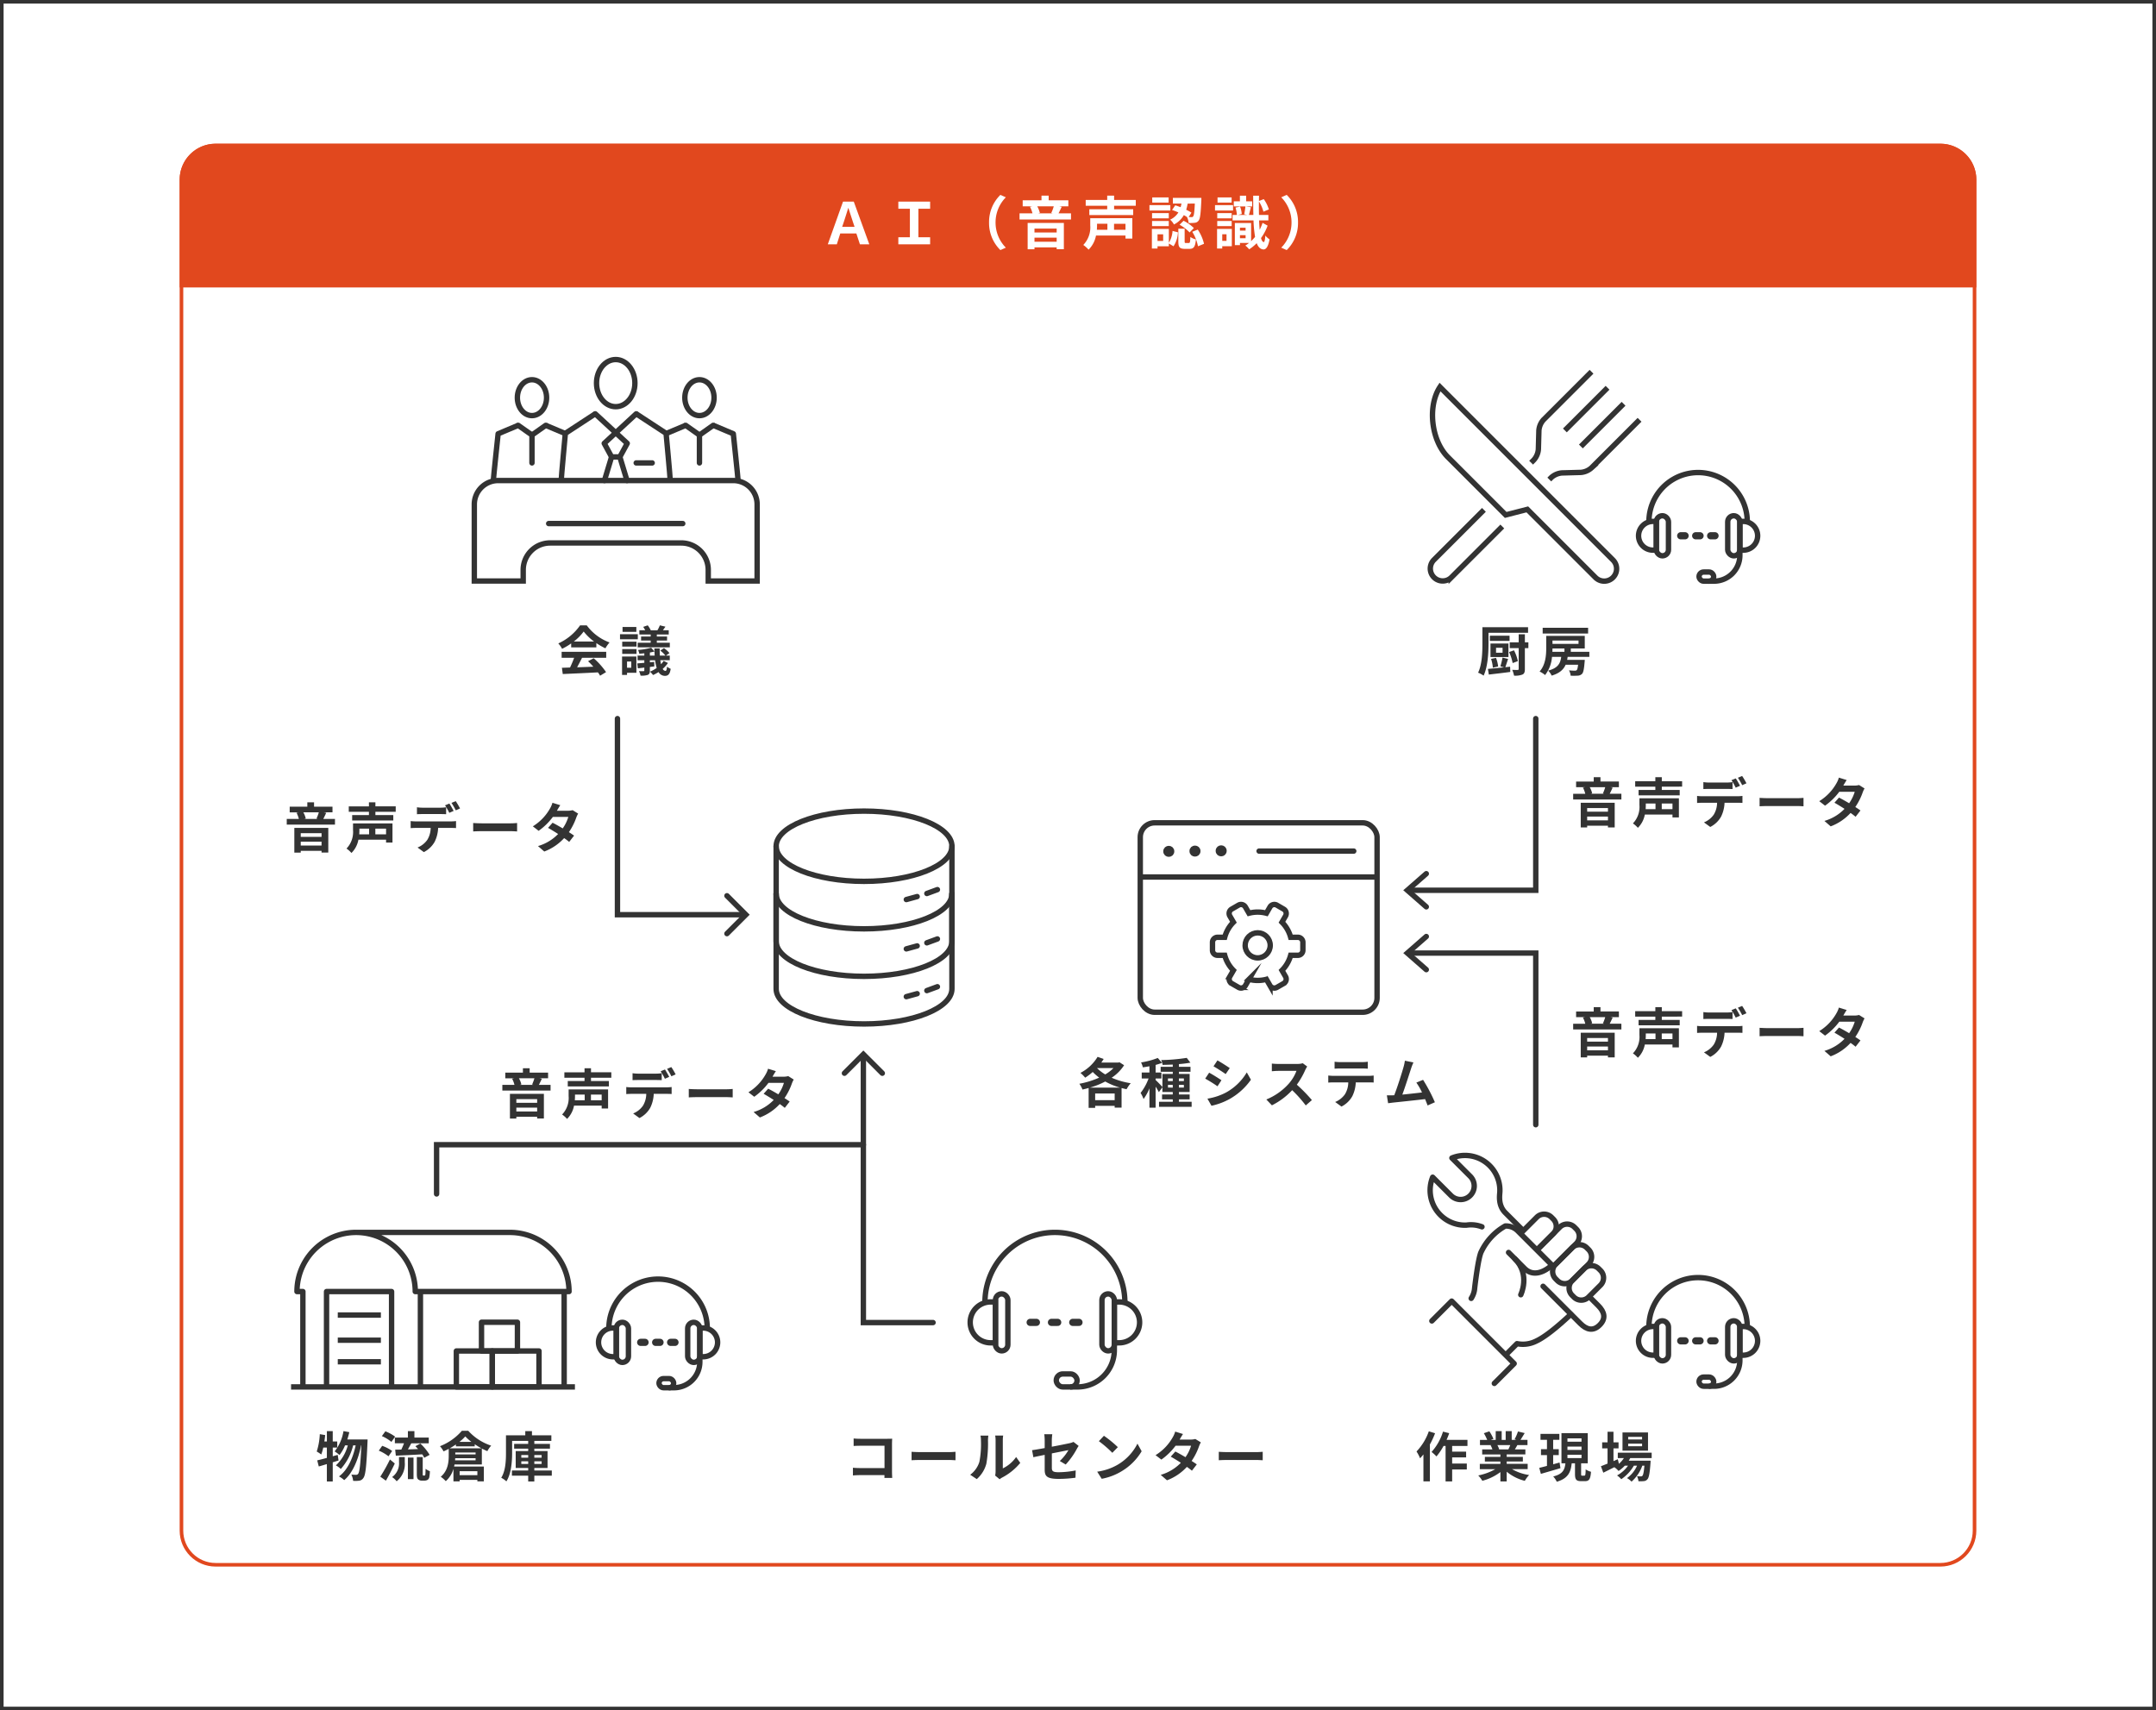 <svg xmlns="http://www.w3.org/2000/svg" xmlns:xlink="http://www.w3.org/1999/xlink" width="600" height="476" viewBox="0 0 600 476">
  <rect x="0" y="0" width="600" height="476" fill="#808080" stroke="none"/>
  <defs>
    <clipPath id="clip-IT-solution-img-37">
      <rect width="600" height="476"/>
    </clipPath>
  </defs>
  <g id="IT-solution-img-37" clip-path="url(#clip-IT-solution-img-37)">
    <rect width="600" height="476" fill="#fff"/>
    <g id="パス_1363" data-name="パス 1363" transform="translate(50 40)" fill="none">
      <path d="M10,0H490a10,10,0,0,1,10,10V386a10,10,0,0,1-10,10H10A10,10,0,0,1,0,386V10A10,10,0,0,1,10,0Z" stroke="none"/>
      <path d="M 10 1 C 5.037 1 1 5.037 1 10 L 1 386 C 1 390.963 5.037 395 10 395 L 490 395 C 494.963 395 499 390.963 499 386 L 499 10 C 499 5.037 494.963 1 490 1 L 10 1 M 10 0 L 490 0 C 495.523 0 500 4.477 500 10 L 500 386 C 500 391.523 495.523 396 490 396 L 10 396 C 4.477 396 0 391.523 0 386 L 0 10 C 0 4.477 4.477 0 10 0 Z" stroke="none" fill="#e1481e"/>
    </g>
    <path id="パス_1364" data-name="パス 1364" d="M10,0H490a10,10,0,0,1,10,10V40H0V10A10,10,0,0,1,10,0Z" transform="translate(50 40)" fill="#e1481e"/>
    <path id="パス_1365" data-name="パス 1365" d="M-60.688,0h2.608L-62.4-11.888h-2.992L-69.632,0h2.512l.96-3.024h4.48Zm-4.944-4.864.448-1.328c.4-1.232.848-2.608,1.232-3.9h.064c.4,1.264.864,2.656,1.264,3.9l.448,1.328ZM-50,0h8.848V-1.968h-3.264V-9.9h3.264v-1.984H-50V-9.9h3.216v7.936H-50Zm28.4,1.6,1.52-.672A9.94,9.94,0,0,1-22.944-6.08a9.94,9.94,0,0,1,2.864-7.008l-1.52-.672a10.544,10.544,0,0,0-3.152,7.68A10.544,10.544,0,0,0-21.6,1.6ZM-5.936-4.384V-3.3h-6.176V-4.384ZM-12.112-.72V-1.856h6.176V-.72Zm-1.9,2.1h1.9V.848h6.176V1.36h2V-5.952h-10.08Zm7.264-11.952A12.064,12.064,0,0,1-7.44-8.72l.4.1H-11.1l.48-.112a6.707,6.707,0,0,0-.72-1.84Zm1.328,1.952c.272-.5.56-1.152.88-1.808l-.688-.144h2.544v-1.68H-8.16v-1.3h-2v1.3h-5.232v1.68H-12.7l-.656.128a8.181,8.181,0,0,1,.688,1.824h-3.6v1.7h14.32v-1.7Zm13.6,2.9v1.68H5.248C5.28-4.48,5.3-4.88,5.3-5.264v-.464Zm5.04,1.68H10.032v-1.68h3.184Zm1.9-3.232H3.408V-5.3A7.065,7.065,0,0,1,1.472.176,8.226,8.226,0,0,1,2.944,1.488,7.427,7.427,0,0,0,5.008-2.448h8.208V-1.6h1.9Zm.96-3.456v-1.616H10.048v-1.2H8.128v1.2H2.144v1.616H8.128v.976H3.152v1.6H15.36v-1.6H10.048v-.976Zm16.432-.608c-.112,2.368-.24,3.312-.464,3.552a.454.454,0,0,1-.48.208c-.16,0-.432,0-.768-.016l.768-1.232a12.951,12.951,0,0,0-1.456-.8,12.65,12.65,0,0,0,.4-1.712ZM26.176-9.552a18.685,18.685,0,0,1,1.76.672,5.262,5.262,0,0,1-2.3,2.016A4.52,4.52,0,0,1,26.7-5.52a6.506,6.506,0,0,0,2.752-2.608c.32.176.608.352.88.528a4.592,4.592,0,0,1,.448,1.664A10.761,10.761,0,0,0,32.512-6a1.431,1.431,0,0,0,1.056-.608c.432-.512.592-2,.752-5.616.016-.224.016-.7.016-.7H26.4v1.584h2.4q-.1.5-.24,1.008c-.512-.192-1.024-.384-1.5-.528Zm2.1,4.1a11.981,11.981,0,0,1,2.784,2.144L32.24-4.528A11.113,11.113,0,0,0,29.376-6.56Zm-3.056-7.6h-4.56v1.44h4.56Zm.48,2.144H19.888v1.5H25.7Zm-.432,2.224H20.608v1.456h4.656ZM20.608-5.072h4.656V-6.5H20.608ZM23.7-.944H22.128v-1.84H23.7ZM25.28-4.288H20.56V1.168h1.568V.544H25.28V-.24l1.3.784a7.616,7.616,0,0,0,1.232-3.888l-1.5-.384a7.22,7.22,0,0,1-1.024,3.3ZM30-.368c-.288,0-.32-.064-.32-.5V-4.352H27.92v3.5c0,1.584.3,2.112,1.808,2.112H31.04c1.136,0,1.6-.528,1.776-2.624a4.584,4.584,0,0,1-1.552-.688c-.048,1.472-.112,1.68-.416,1.68Zm1.792-3.12a11.83,11.83,0,0,1,1.6,4.032l1.68-.688A11.887,11.887,0,0,0,33.328-4.1Zm10.96-9.568h-3.92v1.44h3.92Zm.4,2.144H38.128v1.5h5.024Zm-.384,2.224H38.752v1.456h4.016ZM38.752-5.072h4.016V-6.5H38.752ZM41.328-2.8V-.96H40.144V-2.8Zm1.488-1.488H38.7V1.168h1.44V.528h2.672ZM45.072-1.7v-.848H46.64V-1.7ZM46.64-4.624v.8H45.072v-.8Zm4.72-1.36a14.015,14.015,0,0,1-.8,1.936c-.064-.768-.128-1.632-.16-2.608h2.576v-1.52H50.368c-.032-1.152-.032-2.4-.016-3.744A9.6,9.6,0,0,1,51.6-9.088l1.52-.624A9.946,9.946,0,0,0,51.7-12.576l-1.344.512.016-1.472H48.752c0,1.968.016,3.76.048,5.36H47.568c.16-.576.352-1.376.56-2.144l-1.44-.224h1.776v-1.424H46.8v-1.568H45.056v1.568h-1.7v1.424h3.232c-.064.64-.208,1.568-.336,2.192l.832.176H44.5l1.072-.256A6.913,6.913,0,0,0,45.1-10.5l-1.264.272a9,9,0,0,1,.384,2.048h-1.2v1.52h5.824a35.391,35.391,0,0,0,.432,4.592,13.04,13.04,0,0,1-1.1,1.184V-5.936H43.648V.224h1.424V-.384H47.6a8.65,8.65,0,0,1-1.04.72,6.1,6.1,0,0,1,1.072,1.056,12.143,12.143,0,0,0,2.1-1.712C50.144.768,50.752,1.36,51.6,1.424c.608.032,1.3-.528,1.7-2.8a5.472,5.472,0,0,1-1.168-1.072C52.064-1.312,51.9-.608,51.7-.624c-.32-.032-.576-.432-.768-1.12A14.241,14.241,0,0,0,52.768-5.2Zm6.72-7.776-1.52.672A9.94,9.94,0,0,1,59.424-6.08,9.94,9.94,0,0,1,56.56.928l1.52.672a10.544,10.544,0,0,0,3.152-7.68A10.544,10.544,0,0,0,58.08-13.76Z" transform="translate(300 68)" fill="#fff"/>
    <path id="パス_1366" data-name="パス 1366" d="M3.24-10.635H14.25V-12.18H1.545v4.62c0,2.355-.09,5.73-1.2,8.04a6.506,6.506,0,0,1,1.53.825C3.045-1.17,3.24-5.01,3.24-7.56ZM3.615-8.37H9.1V-9.81H3.615Zm7.8,5.625a12.164,12.164,0,0,0-1.08-3l-1.365.48A13.329,13.329,0,0,1,9.96-2.2ZM7.155-5.07H5.34V-6.45H7.155ZM8.79-7.635h-5V-3.87h5ZM5.925-1.26a9.413,9.413,0,0,0-.6-2.385L3.96-3.36A10.99,10.99,0,0,1,4.455-.9Zm1.995.21c.225-.6.495-1.47.765-2.3L7.14-3.72a17.973,17.973,0,0,1-.6,2.43L7.575-1c-1.7.165-3.33.33-4.5.435L3.33,1C4.965.81,7.2.555,9.3.27L9.255-1.185Zm6.42-6.915h-.975v-2.25H11.64v2.25H9.15V-6.36h2.49V-.57c0,.21-.075.27-.285.285s-.885,0-1.515-.03a7.489,7.489,0,0,1,.51,1.62A5.516,5.516,0,0,0,12.7.99c.51-.255.66-.675.66-1.545V-6.36h.975Zm16.62-4.05H18.315v1.59H30.96Zm-6.585,5.76v.93h-3.36c.015-.315.03-.63.03-.93Zm3.915-2.22v.93H21.045v-.93ZM31.305-3.93V-5.325h-5.16v-.93H30.03v-3.51H19.305v3.33c0,1.995-.165,4.71-1.845,6.585a7.045,7.045,0,0,1,1.53.99,9.391,9.391,0,0,0,1.92-5.07h2.565c-.24,1.815-.87,3.1-3.63,3.84A4.606,4.606,0,0,1,20.82,1.3c2.205-.675,3.3-1.695,3.885-3.03H28.17c-.1.915-.225,1.35-.39,1.5a.711.711,0,0,1-.525.15,15.944,15.944,0,0,1-1.62-.09A3.649,3.649,0,0,1,26.1,1.32c.8.03,1.56.015,1.98-.015A1.733,1.733,0,0,0,29.265.81c.375-.375.555-1.305.72-3.27.03-.21.045-.63.045-.63H25.125a7.546,7.546,0,0,0,.135-.84Z" transform="translate(411 186.74)" fill="#333"/>
    <g id="グループ_1444" data-name="グループ 1444" transform="translate(-111.02 -737.372)">
      <g id="グループ_1443" data-name="グループ 1443" transform="translate(509.02 840.836)">
        <path id="パス_808" data-name="パス 808" d="M537.608,889.242l18.965,18.964a3.445,3.445,0,1,0,4.872-4.872L513.3,855.187c-3.509,5.317-2.464,14.85,2.217,19.53l16.071,16.072Z" transform="translate(-510.564 -850.94)" fill="rgba(0,0,0,0)" stroke="#333" stroke-width="1.5"/>
        <path id="パス_809" data-name="パス 809" d="M603.973,866.141l.735-.735a5.061,5.061,0,0,0,1.284-2.983l.143-5.24a5.055,5.055,0,0,1,1.284-2.983l13.363-13.363" transform="translate(-575.873 -840.836)" fill="rgba(0,0,0,0)" stroke="#333" stroke-width="1.5"/>
        <path id="パス_810" data-name="パス 810" d="M529.1,975.36l-14.2,14.2a3.445,3.445,0,0,1-4.871-4.871l13.953-13.953" transform="translate(-509.02 -932.295)" fill="rgba(0,0,0,0)" stroke="#333" stroke-width="1.5"/>
        <path id="パス_811" data-name="パス 811" d="M646.184,886.005l-13.363,13.363a5.057,5.057,0,0,1-2.983,1.284l-5.24.143a5.056,5.056,0,0,0-2.984,1.284l-.547.548" transform="translate(-587.908 -872.638)" fill="rgba(0,0,0,0)" stroke="#333" stroke-width="1.5"/>
        <line id="線_449" data-name="線 449" x1="11.874" y2="11.875" transform="translate(37.493 4.458)" fill="none" stroke="#333" stroke-width="1.5"/>
        <line id="線_450" data-name="線 450" x1="11.875" y2="11.875" transform="translate(41.95 8.916)" fill="none" stroke="#333" stroke-width="1.5"/>
      </g>
    </g>
    <path id="パス_1367" data-name="パス 1367" d="M-11.31-8.2A13.632,13.632,0,0,0-8.565-10.98,14.6,14.6,0,0,0-5.685-8.2Zm-.735,1.635H-5.04V-7.755A18.126,18.126,0,0,0-2.52-6.3,9.246,9.246,0,0,1-1.365-7.935,13.721,13.721,0,0,1-7.71-12.69H-9.57a14.8,14.8,0,0,1-6.06,5.025,6.968,6.968,0,0,1,1.05,1.5,17.319,17.319,0,0,0,2.535-1.5ZM-14.7-3.675h3.48A28.806,28.806,0,0,1-12.36-.96l-2.265.075.24,1.74C-11.835.735-8.13.585-4.6.39a7.952,7.952,0,0,1,.6.93l1.665-1A20.174,20.174,0,0,0-5.775-3.54l-1.575.825a17.878,17.878,0,0,1,1.47,1.53c-1.53.06-3.075.12-4.515.165.45-.84.945-1.77,1.38-2.655h6.72v-1.65H-14.7Zm24.78-5.91H7.41V-8.46h2.67v.6H6.465v1.275h8.94V-7.86H11.79v-.6h2.85V-9.585H11.79v-.555h3.315v-1.185h-1.62c.21-.3.45-.645.7-1.005L12.63-12.7a8.32,8.32,0,0,1-.675,1.38H10.11a6.648,6.648,0,0,0-.855-1.38L8-12.27a9.865,9.865,0,0,1,.57.945H6.93v1.185h3.15ZM6.09-12.24H2.25v1.35H6.09ZM6.5-10.23H1.545v1.41H6.5ZM4.68-2.625V-.9H3.5V-2.625ZM6.105-4.02H2.115V1.1H3.5V.5h2.61ZM2.16-4.755H6.135V-6.09H2.16Zm0-2.025H6.135V-8.145H2.16Zm7.7,2.5V-5.13c.45-.09.885-.18,1.275-.285.015.39.03.78.06,1.14Zm3.825,1.47a5.325,5.325,0,0,1-.72.93c-.075-.33-.15-.69-.21-1.11h2.64v-1.29H14.325l.975-.7a6.945,6.945,0,0,0-1.53-1.38l-1.02.7a6.6,6.6,0,0,1,1.425,1.38H12.63c-.03-.6-.045-1.275-.045-1.995H11.1c0,.285.015.57.03.855l-.915-1.05a20.087,20.087,0,0,1-3.645.63A4.419,4.419,0,0,1,6.915-4.8c.45-.03.915-.06,1.395-.12v.645H6.435v1.29H8.31v.72c-.735.06-1.395.12-1.965.165L6.51-.735c.54-.06,1.155-.12,1.8-.21v.78c0,.165-.06.21-.24.225-.165,0-.735,0-1.245-.015A5.027,5.027,0,0,1,7.26,1.3,5.7,5.7,0,0,0,9.27,1.1c.45-.21.585-.525.585-1.215v-1l1.23-.15-.03-1.26-1.2.12v-.57H11.31A12.478,12.478,0,0,0,11.76-.84,9.645,9.645,0,0,1,9.885.2a5.464,5.464,0,0,1,.855.93A10.91,10.91,0,0,0,12.27.3a2.04,2.04,0,0,0,1.77,1.065c.93,0,1.4-.525,1.605-1.965a3.852,3.852,0,0,1-1.02-.615c-.045.81-.195,1.2-.42,1.2a.969.969,0,0,1-.78-.57A8.252,8.252,0,0,0,14.88-2.22Z" transform="translate(171 186.74)" fill="#333"/>
    <path id="パス_1368" data-name="パス 1368" d="M-27.015-6.09l-1.38.39V-8.115h1.245V-9.81H-28.4v-2.88H-30.03v2.88h-.7c.09-.6.165-1.185.225-1.785L-32-11.85a18.749,18.749,0,0,1-.855,4.83,13.05,13.05,0,0,1,1.26.825,13.632,13.632,0,0,0,.555-1.92h1.005V-5.25c-1.02.285-1.935.525-2.685.69l.435,1.695c.69-.18,1.44-.42,2.25-.66V1.32H-28.4V-4.02c.555-.165,1.08-.345,1.62-.495Zm2.67-4.29c.21-.66.4-1.335.555-2.025l-1.62-.3A12.416,12.416,0,0,1-27.87-7.05a10.178,10.178,0,0,1,1.35,1.005A11.169,11.169,0,0,0-24.975-8.73h.765a11.636,11.636,0,0,1-3.315,5.565A6.3,6.3,0,0,1-26.16-2.16a15.17,15.17,0,0,0,3.435-6.57h.705c-.75,3.51-2.25,6.915-4.65,8.64A6.655,6.655,0,0,1-25.215.945c2.415-1.995,3.96-5.9,4.7-9.675h.075c-.24,5.385-.51,7.425-.885,7.905a.626.626,0,0,1-.555.285A12.167,12.167,0,0,1-23.22-.6a4.986,4.986,0,0,1,.495,1.74,8.577,8.577,0,0,0,1.7-.045,1.643,1.643,0,0,0,1.17-.78c.57-.75.84-3.2,1.125-9.885.015-.21.03-.81.03-.81Zm13.23-.525v1.59h2.55c-.21.585-.5,1.215-.75,1.755-.63.015-1.2.015-1.71.03l.18,1.665c1.98-.09,4.725-.21,7.35-.375a5.532,5.532,0,0,1,.555.96l1.5-.81A14.455,14.455,0,0,0-4.02-9.24L-5.4-8.5c.24.24.495.525.75.795-.96.045-1.935.075-2.835.09.3-.525.63-1.11.945-1.695h4.86V-10.9H-5.67V-12.69H-7.485V-10.9Zm.075-.255a11.86,11.86,0,0,0-2.715-1.485l-.975,1.335a10.3,10.3,0,0,1,2.655,1.62Zm-.825,3.99A10.466,10.466,0,0,0-14.64-8.6l-.945,1.335a11.65,11.65,0,0,1,2.7,1.575ZM-12.48-4.8A47.658,47.658,0,0,1-15.165-.015l1.56,1.11c.84-1.47,1.725-3.195,2.475-4.785Zm2.52.72A4.666,4.666,0,0,1-11.88.09a5.222,5.222,0,0,1,1.26,1.17A6.092,6.092,0,0,0-8.355-4.02V-5.475h-1.6ZM-7.485.66h1.56v-6h-1.56Zm4.32-.99A.215.215,0,0,1-3.33-.405a1.308,1.308,0,0,1-.03-.42v-4.65H-5V-.87c0,1,.1,1.335.345,1.575a1.48,1.48,0,0,0,1.02.375h.765A1.81,1.81,0,0,0-2.04.885,1.122,1.122,0,0,0-1.545.21a10.538,10.538,0,0,0,.18-1.755,4.042,4.042,0,0,1-1.2-.66C-2.58-1.53-2.6-1-2.61-.78c-.03.24-.06.36-.12.39a.277.277,0,0,1-.195.06ZM5.88-8.46h5.235v-.585c.6.405,1.245.8,1.875,1.14H4.14c.6-.33,1.185-.7,1.74-1.08ZM6.855-9.7a12.6,12.6,0,0,0,1.635-1.53A12.345,12.345,0,0,0,10.185-9.7ZM5.7-6.75h5.655v.54H5.7ZM5.64-4.575l.045-.585h5.67v.585Zm6.21,3.03v1.11H6.915v-1.11ZM13.095-3.42V-7.845c.51.27,1.035.51,1.53.72a7.568,7.568,0,0,1,1.065-1.53A14.894,14.894,0,0,1,9.3-12.8H7.545A15.509,15.509,0,0,1,1.44-8.5a7.113,7.113,0,0,1,1,1.44c.48-.21.96-.45,1.44-.705v1.89c0,1.77-.21,4.185-2.22,5.88A8.284,8.284,0,0,1,3.06,1.23,7.259,7.259,0,0,0,5.19-2.19V1.29H6.915V.87H11.85v.42h1.8V-2.835H5.37c.045-.2.09-.39.12-.585Zm10.98-.135V-4.29h1.92v.735Zm0-2.49h1.92v.735h-1.92Zm5.655,0v.735H27.7v-.735Zm0,2.49H27.7V-4.29H29.73ZM32.565-1.74H27.7v-.7H31.38v-4.7H27.7v-.675h4.35V-9.15H27.7v-.825h4.74v-1.56h-5.4V-12.69h-1.86v1.155h-5.37V-6.69c0,2.13-.09,5-1.32,6.975A5.965,5.965,0,0,1,19.92,1.29c1.38-2.145,1.6-5.595,1.6-7.98V-9.975h4.47v.825H22.08v1.335h3.915v.675h-3.48v4.7h3.48v.7h-4.53V-.3h4.53V1.32H27.7V-.3h4.86Z" transform="translate(121 411)" fill="#333"/>
    <path id="パス_1369" data-name="パス 1369" d="M-45.7.33c-.03-.45-.06-1.245-.06-1.77V-9.21c0-.435.03-1.035.045-1.38-.255.015-.885.03-1.32.03h-7.545c-.525,0-1.305-.03-1.86-.09v2.085c.42-.03,1.23-.06,1.86-.06h6.735v6.21h-6.915c-.675,0-1.35-.045-1.875-.09V-.36c.495-.045,1.35-.09,1.935-.09h6.84c0,.285,0,.54-.015.78Zm5.385-4.92c.555-.045,1.56-.075,2.415-.075h8.055c.63,0,1.395.06,1.755.075V-6.945c-.39.03-1.065.09-1.755.09H-37.9c-.78,0-1.875-.045-2.415-.09ZM-22.17.66a8.688,8.688,0,0,0,2.67-4.3,33.1,33.1,0,0,0,.45-6.45,9.566,9.566,0,0,1,.105-1.35h-2.2a5.475,5.475,0,0,1,.135,1.365,25.848,25.848,0,0,1-.435,5.94A7.076,7.076,0,0,1-24-.555ZM-15.81.7a3.824,3.824,0,0,1,.66-.45,16.516,16.516,0,0,0,5.085-4.1L-11.22-5.49a9.5,9.5,0,0,1-3.705,3.165V-10.17a7.617,7.617,0,0,1,.105-1.3h-2.235a6.65,6.65,0,0,1,.12,1.29V-1.44a5.708,5.708,0,0,1-.12,1.11ZM2.58-3.4A21.091,21.091,0,0,0,5.685-7.77c.135-.27.36-.6.495-.81L4.74-9.7a4.895,4.895,0,0,1-1.065.36C3-9.195.9-8.76-1.29-8.355v-1.77a12.346,12.346,0,0,1,.135-1.71H-3.39a12.574,12.574,0,0,1,.12,1.71V-7.98c-1.485.27-2.8.495-3.51.585l.36,1.965c.63-.15,1.815-.39,3.15-.66V-2C-3.27-.225-2.775.6.645.6A35.259,35.259,0,0,0,5.3.27l.06-2.025a25.771,25.771,0,0,1-4.74.5c-1.635,0-1.9-.33-1.9-1.26V-6.495c2.13-.42,4.155-.825,4.62-.915A13.029,13.029,0,0,1,.93-4.38ZM13.215-11.4l-1.41,1.5a31.188,31.188,0,0,1,3.75,3.24l1.53-1.575A31.5,31.5,0,0,0,13.215-11.4ZM11.34-1.41,12.6.57a16.245,16.245,0,0,0,5.565-2.115,15.95,15.95,0,0,0,5.55-5.55L22.545-9.21a14.223,14.223,0,0,1-5.46,5.835A15.46,15.46,0,0,1,11.34-1.41Zm27.315-9.1a4.763,4.763,0,0,1-1.305.165H34.275l.015-.015c.18-.315.57-1.005.93-1.53l-2.175-.675a6.637,6.637,0,0,1-.675,1.575,13.73,13.73,0,0,1-4.785,4.98L29.2-4.77a17.652,17.652,0,0,0,3.96-3.87H37.47a10.926,10.926,0,0,1-1.56,3.195c-1.005-.6-2.025-1.17-2.82-1.575L31.815-5.595c.765.435,1.785,1.05,2.805,1.71a12.685,12.685,0,0,1-5.6,3.36L30.765.99A14.317,14.317,0,0,0,36.3-2.745a17.37,17.37,0,0,1,1.4,1.065L39.06-3.435c-.375-.27-.885-.615-1.44-.96A17.267,17.267,0,0,0,39.69-8.5a7.056,7.056,0,0,1,.495-1.065ZM45.18-4.59c.555-.045,1.56-.075,2.415-.075H55.65c.63,0,1.395.06,1.755.075V-6.945c-.39.03-1.065.09-1.755.09H47.595c-.78,0-1.875-.045-2.415-.09Z" transform="translate(294 411)" fill="#333"/>
    <path id="パス_1370" data-name="パス 1370" d="M-46.71-4.29A22.257,22.257,0,0,0-42.42-6a19.206,19.206,0,0,0,4.14,1.71ZM-45.225-.8V-2.67h5.43V-.8Zm5.1-8.94a11.2,11.2,0,0,1-2.3,1.77,12.219,12.219,0,0,1-2.295-1.77Zm1.665-1.62-.3.09h-4.755c.24-.33.45-.675.66-1.005l-1.695-.585A12.089,12.089,0,0,1-49.32-8.4,11.084,11.084,0,0,1-48-7.065a15.474,15.474,0,0,0,2.1-1.59A15.039,15.039,0,0,0-44.1-7.08a24.525,24.525,0,0,1-5.52,1.71,7.223,7.223,0,0,1,.87,1.605c.57-.12,1.14-.27,1.71-.435V1.335h1.815V.78h5.43v.495h1.92v-5.46c.465.12.915.24,1.395.33A8.468,8.468,0,0,1-35.325-5.52a21.442,21.442,0,0,1-5.31-1.53,11.963,11.963,0,0,0,3.465-3.48Zm13.5,7.05V-5.07h1.335V-4.3Zm0-2.55h1.335v.735H-24.96Zm4.425,0v.735h-1.38v-.735Zm0,2.55h-1.38V-5.07h1.38ZM-21.915-.36v-.675h2.985v-1.35h-2.985v-.69h2.985V-8.1h-2.985v-.615h3.225v-1.38h-3.225v-.75a29.354,29.354,0,0,0,3.195-.4l-1.02-1.335a51.284,51.284,0,0,1-7.11.615,4.7,4.7,0,0,1,.39,1.335c.9-.015,1.86-.045,2.835-.09v.63H-27v1.38h3.375V-8.1h-2.88v3.63c-.33-.39-1.5-1.6-1.89-1.935V-6.84h1.605V-8.5H-28.4V-10.62a15.64,15.64,0,0,0,1.785-.57L-27.8-12.555a21.442,21.442,0,0,1-4.65,1.245,6.183,6.183,0,0,1,.5,1.365c.585-.075,1.2-.18,1.83-.3V-8.5h-2.145V-6.84h1.905a14.658,14.658,0,0,1-2.22,4.02,8.855,8.855,0,0,1,.825,1.695A13.33,13.33,0,0,0-30.12-4.1V1.29H-28.4V-4.56a13.144,13.144,0,0,1,.9,1.515l.99-1.35v1.32h2.88v.69H-26.61v1.35h2.985V-.36H-27.45V1.05h9.075V-.36ZM-11.19-11.88l-1.1,1.65c.99.555,2.55,1.575,3.39,2.16L-7.77-9.735C-8.55-10.275-10.2-11.325-11.19-11.88ZM-13.98-1.23-12.855.75a18.252,18.252,0,0,0,5.01-1.86,18.112,18.112,0,0,0,5.97-5.385L-3.03-8.535A15.291,15.291,0,0,1-8.865-2.91,16.645,16.645,0,0,1-13.98-1.23Zm.48-7.23L-14.6-6.8a39.176,39.176,0,0,1,3.42,2.13l1.1-1.68C-10.845-6.885-12.5-7.92-13.5-8.46Zm26.055-2.625a5.415,5.415,0,0,1-1.56.195H5.715a16.758,16.758,0,0,1-1.77-.1v2.13c.315-.015,1.14-.1,1.77-.1H10.8A11.622,11.622,0,0,1,8.565-5.295a16.994,16.994,0,0,1-6.15,4.3L3.96.63A19.758,19.758,0,0,0,9.6-3.585,34.206,34.206,0,0,1,13.38.66L15.09-.825A42.168,42.168,0,0,0,10.9-5.115,22.054,22.054,0,0,0,13.26-9.24a7.088,7.088,0,0,1,.525-.93ZM29.025-9.63c.525,0,1.095.03,1.62.06v-1.935a11.752,11.752,0,0,1-1.62.105h-6.03a11.176,11.176,0,0,1-1.59-.105V-9.57c.45-.03,1.08-.06,1.6-.06ZM21.09-7.575c-.465,0-.99-.045-1.44-.09V-5.7c.42-.03,1.005-.06,1.44-.06h4.125a6.446,6.446,0,0,1-.93,3.315A6.231,6.231,0,0,1,21.57-.3L23.325.975a7.2,7.2,0,0,0,3.015-2.88A9.516,9.516,0,0,0,27.3-5.76h3.615c.42,0,.99.015,1.365.045v-1.95a11.542,11.542,0,0,1-1.365.09ZM49.32-.225a46.133,46.133,0,0,0-3.285-6.24L44.16-5.7a18.131,18.131,0,0,1,1.575,2.745c-1.515.18-3.645.42-5.475.6.75-2.01,1.965-5.82,2.445-7.29a17.065,17.065,0,0,1,.645-1.665l-2.385-.48a11.13,11.13,0,0,1-.36,1.725c-.435,1.56-1.725,5.67-2.6,7.89l-.4.015c-.5.015-1.14.015-1.65.015L36.3.045c.48-.06,1.035-.135,1.41-.18C39.6-.33,44.145-.81,46.59-1.1c.27.645.51,1.26.7,1.77Z" transform="translate(350 307)" fill="#333"/>
    <g id="グループ_1047" data-name="グループ 1047" transform="translate(-684.562 -1118.25)">
      <g id="グループ_1045" data-name="グループ 1045" transform="translate(821.851 1218.317)">
        <g id="グループ_1043" data-name="グループ 1043" transform="translate(18.892)">
          <path id="パス_638" data-name="パス 638" d="M856.28,1261.693c0-.784,1.151-13.129,1.151-13.129l8.317-5.44" transform="translate(-856.28 -1228.021)" fill="none" stroke="#333" stroke-linejoin="round" stroke-width="1.5"/>
          <line id="線_320" data-name="線 320" x1="1.988" y2="6.571" transform="translate(12.031 27.101)" fill="none" stroke="#333" stroke-linecap="round" stroke-linejoin="round" stroke-width="1.5"/>
          <path id="パス_639" data-name="パス 639" d="M900.029,1261.693c0-.784-1.151-13.129-1.151-13.129l-8.317-5.44" transform="translate(-869.69 -1228.021)" fill="none" stroke="#333" stroke-linejoin="round" stroke-width="1.5"/>
          <path id="パス_640" data-name="パス 640" d="M883.234,1243.124l-8.9,8.222,2.052,3.776h2.3l2.052-3.776-8.9-8.222" transform="translate(-862.363 -1228.021)" fill="none" stroke="#333" stroke-linecap="round" stroke-linejoin="round" stroke-width="1.5"/>
          <line id="線_321" data-name="線 321" x2="1.988" y2="6.571" transform="translate(16.32 27.101)" fill="none" stroke="#333" stroke-linecap="round" stroke-linejoin="round" stroke-width="1.5"/>
          <line id="線_322" data-name="線 322" x2="4.446" transform="translate(20.871 28.773)" fill="none" stroke="#333" stroke-linecap="round" stroke-linejoin="round" stroke-width="1.5"/>
          <ellipse id="楕円形_145" data-name="楕円形 145" cx="5.342" cy="6.559" rx="5.342" ry="6.559" transform="translate(9.827)" fill="none" stroke="#333" stroke-linecap="round" stroke-linejoin="round" stroke-width="1.5"/>
        </g>
        <g id="グループ_1044" data-name="グループ 1044" transform="translate(47.944 5.619)">
          <line id="線_323" data-name="線 323" y1="2.353" x2="5.59" transform="translate(0 12.69)" fill="none" stroke="#333" stroke-linejoin="round" stroke-width="1.5"/>
          <line id="線_324" data-name="線 324" x1="3.832" y1="2.704" transform="translate(5.59 12.69)" fill="none" stroke="#333" stroke-linecap="round" stroke-linejoin="round" stroke-width="1.5"/>
          <path id="パス_641" data-name="パス 641" d="M932.685,1263.785c0-.528-1.327-13.043-1.327-13.043l-5.59-2.353" transform="translate(-912.515 -1235.699)" fill="none" stroke="#333" stroke-linejoin="round" stroke-width="1.5"/>
          <path id="パス_642" data-name="パス 642" d="M923.307,1248.389l-3.832,2.7v7.76" transform="translate(-910.053 -1235.699)" fill="none" stroke="#333" stroke-linecap="round" stroke-linejoin="round" stroke-width="1.5"/>
          <ellipse id="楕円形_146" data-name="楕円形 146" cx="4.066" cy="4.992" rx="4.066" ry="4.992" transform="translate(5.356)" fill="none" stroke="#333" stroke-linecap="round" stroke-linejoin="round" stroke-width="1.5"/>
        </g>
        <line id="線_325" data-name="線 325" x1="5.59" y1="2.353" transform="translate(14.588 18.309)" fill="none" stroke="#333" stroke-linejoin="round" stroke-width="1.5"/>
        <line id="線_326" data-name="線 326" y1="2.704" x2="3.832" transform="translate(10.756 18.309)" fill="none" stroke="#333" stroke-linecap="round" stroke-linejoin="round" stroke-width="1.5"/>
        <path id="パス_643" data-name="パス 643" d="M825.25,1263.785c0-.528,1.334-13.043,1.334-13.043l5.59-2.353" transform="translate(-825.25 -1230.081)" fill="none" stroke="#333" stroke-linejoin="round" stroke-width="1.5"/>
        <path id="パス_644" data-name="パス 644" d="M836.623,1248.389l3.832,2.7v7.76" transform="translate(-829.699 -1230.081)" fill="none" stroke="#333" stroke-linecap="round" stroke-linejoin="round" stroke-width="1.5"/>
        <ellipse id="楕円形_147" data-name="楕円形 147" cx="4.066" cy="4.992" rx="4.066" ry="4.992" transform="translate(6.69 5.619)" fill="none" stroke="#333" stroke-linecap="round" stroke-linejoin="round" stroke-width="1.5"/>
      </g>
      <g id="グループ_1046" data-name="グループ 1046" transform="translate(816.562 1251.99)">
        <path id="パス_645" data-name="パス 645" d="M888.621,1273.626H823.2a6.64,6.64,0,0,0-6.64,6.64v21.323h13.606V1298.5a7.5,7.5,0,0,1,7.5-7.5h36.5a7.5,7.5,0,0,1,7.494,7.5v3.089h13.606v-21.323A6.64,6.64,0,0,0,888.621,1273.626Z" transform="translate(-816.562 -1273.626)" fill="none" stroke="#333" stroke-miterlimit="10" stroke-width="1.5"/>
        <line id="線_327" data-name="線 327" x2="37.312" transform="translate(20.694 11.975)" fill="none" stroke="#333" stroke-linecap="round" stroke-miterlimit="10" stroke-width="1.5"/>
      </g>
    </g>
    <g id="グループ_1483" data-name="グループ 1483" transform="translate(-127 277)">
      <path id="パス_826" data-name="パス 826" d="M214,102.333V76h18.1v26.333" transform="translate(3.875 6.458)" fill="rgba(0,0,0,0)" stroke="#333" stroke-linejoin="round" stroke-width="1.5"/>
      <path id="パス_827" data-name="パス 827" d="M225.458,66H268.25a16.458,16.458,0,0,1,16.458,16.458H241.917a16.458,16.458,0,1,0-32.917,0h1.646v26.333" transform="translate(0.646)" fill="rgba(0,0,0,0)" stroke="#333" stroke-linejoin="round" stroke-width="1.5"/>
      <line id="線_451" data-name="線 451" y2="27" transform="translate(244 82)" fill="none" stroke="#333" stroke-linejoin="round" stroke-width="1.5"/>
      <line id="線_452" data-name="線 452" y2="27" transform="translate(284 82)" fill="none" stroke="#333" stroke-linejoin="round" stroke-width="1.5"/>
      <rect id="長方形_1367" data-name="長方形 1367" width="13" height="10" transform="translate(264 99)" fill="rgba(0,0,0,0)" stroke="#333" stroke-linejoin="round" stroke-width="1.5"/>
      <rect id="長方形_1368" data-name="長方形 1368" width="10" height="10" transform="translate(254 99)" fill="rgba(0,0,0,0)" stroke="#333" stroke-linejoin="round" stroke-width="1.5"/>
      <rect id="長方形_1369" data-name="長方形 1369" width="10" height="8" transform="translate(261 91)" fill="rgba(0,0,0,0)" stroke="#333" stroke-linejoin="round" stroke-width="1.5"/>
      <line id="線_453" data-name="線 453" x2="12" transform="translate(221 89)" fill="none" stroke="#333" stroke-linejoin="round" stroke-width="1.5"/>
      <line id="線_454" data-name="線 454" x2="12" transform="translate(221 96)" fill="none" stroke="#333" stroke-linejoin="round" stroke-width="1.5"/>
      <line id="線_455" data-name="線 455" x2="12" transform="translate(221 102)" fill="none" stroke="#333" stroke-linejoin="round" stroke-width="1.5"/>
      <line id="線_456" data-name="線 456" x2="79" transform="translate(208 109)" fill="none" stroke="#333" stroke-linejoin="round" stroke-width="1.5"/>
    </g>
    <g id="グループ_91" data-name="グループ 91" transform="translate(-1106.814 -512.649)">
      <g id="グループ_89" data-name="グループ 89" transform="translate(1376.815 855.649)">
        <path id="パス_136" data-name="パス 136" d="M1386.634,875.117a19.468,19.468,0,0,1,38.937,0" transform="translate(-1382.53 -855.649)" fill="none" stroke="#333" stroke-miterlimit="10" stroke-width="1.5"/>
        <path id="長方形_580" data-name="長方形 580" d="M0,0H1.349A5.687,5.687,0,0,1,7.036,5.687v0a5.687,5.687,0,0,1-5.687,5.687H0a0,0,0,0,1,0,0V0A0,0,0,0,1,0,0Z" transform="translate(40.107 19.35)" fill="none" stroke="#333" stroke-miterlimit="10" stroke-width="1.5"/>
        <rect id="長方形_581" data-name="長方形 581" width="3.445" height="15.861" rx="1.722" transform="translate(36.663 17.107)" fill="none" stroke="#333" stroke-miterlimit="10" stroke-width="1.5"/>
        <rect id="長方形_582" data-name="長方形 582" width="3.445" height="15.861" rx="1.722" transform="translate(10.481 32.967) rotate(180)" fill="none" stroke="#333" stroke-miterlimit="10" stroke-width="1.5"/>
        <path id="長方形_583" data-name="長方形 583" d="M0,0H1.349A5.687,5.687,0,0,1,7.036,5.687v0a5.687,5.687,0,0,1-5.687,5.687H0a0,0,0,0,1,0,0V0A0,0,0,0,1,0,0Z" transform="translate(7.036 30.724) rotate(180)" fill="none" stroke="#333" stroke-miterlimit="10" stroke-width="1.5"/>
        <path id="パス_137" data-name="パス 137" d="M1443.4,941.43h2.039a10.236,10.236,0,0,0,10.236-10.236v-2.039" transform="translate(-1415.568 -898.43)" fill="none" stroke="#333" stroke-miterlimit="10" stroke-width="1.5"/>
        <rect id="長方形_584" data-name="長方形 584" width="5.793" height="3.609" rx="1.804" transform="translate(23.95 39.391)" fill="none" stroke="#333" stroke-miterlimit="10" stroke-width="1.5"/>
      </g>
      <g id="グループ_90" data-name="グループ 90" transform="translate(1393.501 880.686)">
        <line id="線_32" data-name="線 32" x2="1.735" fill="none" stroke="#333" stroke-linecap="round" stroke-miterlimit="10" stroke-width="2"/>
        <line id="線_33" data-name="線 33" x2="1.735" transform="translate(5.926)" fill="none" stroke="#333" stroke-linecap="round" stroke-miterlimit="10" stroke-width="2"/>
        <line id="線_34" data-name="線 34" x2="1.735" transform="translate(11.853)" fill="none" stroke="#333" stroke-linecap="round" stroke-miterlimit="10" stroke-width="2"/>
      </g>
    </g>
    <g id="グループ_1511" data-name="グループ 1511" transform="translate(-920.814 -724.133)">
      <g id="グループ_89-2" data-name="グループ 89" transform="translate(1376.815 855.649)">
        <path id="パス_136-2" data-name="パス 136" d="M1386.634,869.333a13.684,13.684,0,0,1,27.369,0" transform="translate(-1383.749 -855.649)" fill="none" stroke="#333" stroke-miterlimit="10" stroke-width="1.5"/>
        <path id="長方形_580-2" data-name="長方形 580" d="M0,0H.948a4,4,0,0,1,4,4V4a4,4,0,0,1-4,4H0A0,0,0,0,1,0,8V0A0,0,0,0,1,0,0Z" transform="translate(28.191 13.601)" fill="none" stroke="#333" stroke-miterlimit="10" stroke-width="1.5"/>
        <rect id="長方形_582-2" data-name="長方形 582" width="3.378" height="11.149" rx="1.689" transform="translate(8.324 23.173) rotate(180)" fill="none" stroke="#333" stroke-miterlimit="10" stroke-width="1.5"/>
        <rect id="長方形_1377" data-name="長方形 1377" width="3.378" height="11.149" rx="1.689" transform="translate(28.191 23.173) rotate(180)" fill="none" stroke="#333" stroke-miterlimit="10" stroke-width="1.5"/>
        <path id="長方形_583-2" data-name="長方形 583" d="M0,0H.948a4,4,0,0,1,4,4V4a4,4,0,0,1-4,4H0A0,0,0,0,1,0,8V0A0,0,0,0,1,0,0Z" transform="translate(4.946 21.596) rotate(180)" fill="none" stroke="#333" stroke-miterlimit="10" stroke-width="1.5"/>
        <path id="パス_137-2" data-name="パス 137" d="M1443.4,937.782h1.433a7.2,7.2,0,0,0,7.195-7.2v-1.433" transform="translate(-1423.837 -907.558)" fill="none" stroke="#333" stroke-miterlimit="10" stroke-width="1.5"/>
        <rect id="長方形_584-2" data-name="長方形 584" width="4.072" height="2.536" rx="1.268" transform="translate(16.834 27.688)" fill="none" stroke="#333" stroke-miterlimit="10" stroke-width="1.5"/>
      </g>
      <g id="グループ_90-2" data-name="グループ 90" transform="translate(1388.544 873.247)">
        <line id="線_32-2" data-name="線 32" x2="1.219" fill="none" stroke="#333" stroke-linecap="round" stroke-miterlimit="10" stroke-width="2"/>
        <line id="線_33-2" data-name="線 33" x2="1.219" transform="translate(4.166)" fill="none" stroke="#333" stroke-linecap="round" stroke-miterlimit="10" stroke-width="2"/>
        <line id="線_34-2" data-name="線 34" x2="1.219" transform="translate(8.331)" fill="none" stroke="#333" stroke-linecap="round" stroke-miterlimit="10" stroke-width="2"/>
      </g>
    </g>
    <g id="グループ_1514" data-name="グループ 1514" transform="translate(-920.814 -500.071)">
      <g id="グループ_89-3" data-name="グループ 89" transform="translate(1376.815 855.649)">
        <path id="パス_136-3" data-name="パス 136" d="M1386.634,869.333a13.684,13.684,0,0,1,27.369,0" transform="translate(-1383.749 -855.649)" fill="none" stroke="#333" stroke-miterlimit="10" stroke-width="1.5"/>
        <path id="長方形_580-3" data-name="長方形 580" d="M0,0H.948a4,4,0,0,1,4,4V4a4,4,0,0,1-4,4H0A0,0,0,0,1,0,8V0A0,0,0,0,1,0,0Z" transform="translate(28.191 13.601)" fill="none" stroke="#333" stroke-miterlimit="10" stroke-width="1.5"/>
        <rect id="長方形_582-3" data-name="長方形 582" width="3.378" height="11.149" rx="1.689" transform="translate(8.324 23.173) rotate(180)" fill="none" stroke="#333" stroke-miterlimit="10" stroke-width="1.5"/>
        <rect id="長方形_1377-2" data-name="長方形 1377" width="3.378" height="11.149" rx="1.689" transform="translate(28.191 23.173) rotate(180)" fill="none" stroke="#333" stroke-miterlimit="10" stroke-width="1.5"/>
        <path id="長方形_583-3" data-name="長方形 583" d="M0,0H.948a4,4,0,0,1,4,4V4a4,4,0,0,1-4,4H0A0,0,0,0,1,0,8V0A0,0,0,0,1,0,0Z" transform="translate(4.946 21.596) rotate(180)" fill="none" stroke="#333" stroke-miterlimit="10" stroke-width="1.5"/>
        <path id="パス_137-3" data-name="パス 137" d="M1443.4,937.782h1.433a7.2,7.2,0,0,0,7.195-7.2v-1.433" transform="translate(-1423.837 -907.558)" fill="none" stroke="#333" stroke-miterlimit="10" stroke-width="1.5"/>
        <rect id="長方形_584-3" data-name="長方形 584" width="4.072" height="2.536" rx="1.268" transform="translate(16.834 27.688)" fill="none" stroke="#333" stroke-miterlimit="10" stroke-width="1.5"/>
      </g>
      <g id="グループ_90-3" data-name="グループ 90" transform="translate(1388.544 873.247)">
        <line id="線_32-3" data-name="線 32" x2="1.219" fill="none" stroke="#333" stroke-linecap="round" stroke-miterlimit="10" stroke-width="2"/>
        <line id="線_33-3" data-name="線 33" x2="1.219" transform="translate(4.166)" fill="none" stroke="#333" stroke-linecap="round" stroke-miterlimit="10" stroke-width="2"/>
        <line id="線_34-3" data-name="線 34" x2="1.219" transform="translate(8.331)" fill="none" stroke="#333" stroke-linecap="round" stroke-miterlimit="10" stroke-width="2"/>
      </g>
    </g>
    <g id="グループ_1515" data-name="グループ 1515" transform="translate(-1210.248 -499.649)">
      <g id="グループ_89-4" data-name="グループ 89" transform="translate(1376.815 855.649)">
        <path id="パス_136-4" data-name="パス 136" d="M1386.634,869.333a13.684,13.684,0,0,1,27.369,0" transform="translate(-1383.749 -855.649)" fill="none" stroke="#333" stroke-miterlimit="10" stroke-width="1.5"/>
        <path id="長方形_580-4" data-name="長方形 580" d="M0,0H.948a4,4,0,0,1,4,4V4a4,4,0,0,1-4,4H0A0,0,0,0,1,0,8V0A0,0,0,0,1,0,0Z" transform="translate(28.191 13.601)" fill="none" stroke="#333" stroke-miterlimit="10" stroke-width="1.5"/>
        <rect id="長方形_582-4" data-name="長方形 582" width="3.378" height="11.149" rx="1.689" transform="translate(8.324 23.173) rotate(180)" fill="none" stroke="#333" stroke-miterlimit="10" stroke-width="1.5"/>
        <rect id="長方形_1377-3" data-name="長方形 1377" width="3.378" height="11.149" rx="1.689" transform="translate(28.191 23.173) rotate(180)" fill="none" stroke="#333" stroke-miterlimit="10" stroke-width="1.5"/>
        <path id="長方形_583-4" data-name="長方形 583" d="M0,0H.948a4,4,0,0,1,4,4V4a4,4,0,0,1-4,4H0A0,0,0,0,1,0,8V0A0,0,0,0,1,0,0Z" transform="translate(4.946 21.596) rotate(180)" fill="none" stroke="#333" stroke-miterlimit="10" stroke-width="1.5"/>
        <path id="パス_137-4" data-name="パス 137" d="M1443.4,937.782h1.433a7.2,7.2,0,0,0,7.195-7.2v-1.433" transform="translate(-1423.837 -907.558)" fill="none" stroke="#333" stroke-miterlimit="10" stroke-width="1.5"/>
        <rect id="長方形_584-4" data-name="長方形 584" width="4.072" height="2.536" rx="1.268" transform="translate(16.834 27.688)" fill="none" stroke="#333" stroke-miterlimit="10" stroke-width="1.5"/>
      </g>
      <g id="グループ_90-4" data-name="グループ 90" transform="translate(1388.544 873.247)">
        <line id="線_32-4" data-name="線 32" x2="1.219" fill="none" stroke="#333" stroke-linecap="round" stroke-miterlimit="10" stroke-width="2"/>
        <line id="線_33-4" data-name="線 33" x2="1.219" transform="translate(4.166)" fill="none" stroke="#333" stroke-linecap="round" stroke-miterlimit="10" stroke-width="2"/>
        <line id="線_34-4" data-name="線 34" x2="1.219" transform="translate(8.331)" fill="none" stroke="#333" stroke-linecap="round" stroke-miterlimit="10" stroke-width="2"/>
      </g>
    </g>
    <g id="グループ_1485" data-name="グループ 1485" transform="translate(-1473.111 -448.271)">
      <path id="パス_783" data-name="パス 783" d="M24.459,0C37.967,0,48.917,4.377,48.917,9.777s-10.951,9.777-24.459,9.777S0,15.177,0,9.777,10.951,0,24.459,0Z" transform="translate(1689.111 674.012)" fill="none" stroke="#333" stroke-linecap="round" stroke-width="1.5"/>
      <path id="パス_526" data-name="パス 526" d="M1738.028,752.727c0,5.4-10.95,9.777-24.459,9.777s-24.459-4.378-24.459-9.777" transform="translate(0 -55.721)" fill="none" stroke="#333" stroke-linecap="round" stroke-miterlimit="10" stroke-width="1.5"/>
      <path id="パス_527" data-name="パス 527" d="M1738.028,707.481v26.435c0,5.4-10.95,9.777-24.459,9.777s-24.459-4.377-24.459-9.777V707.481" transform="translate(0 -23.692)" fill="none" stroke="#333" stroke-linecap="round" stroke-miterlimit="10" stroke-width="1.5"/>
      <path id="パス_528" data-name="パス 528" d="M1738.028,752.84v26.435c0,5.4-10.95,9.777-24.459,9.777s-24.459-4.377-24.459-9.777V752.84" transform="translate(0 -55.801)" fill="none" stroke="#333" stroke-linecap="round" stroke-miterlimit="10" stroke-width="1.5"/>
      <line id="線_245" data-name="線 245" y1="0.83" x2="3.02" transform="translate(1725.334 697.8)" fill="none" stroke="#333" stroke-linecap="round" stroke-miterlimit="10" stroke-width="1.5"/>
      <line id="線_246" data-name="線 246" y1="1.082" x2="2.939" transform="translate(1731.047 695.864)" fill="none" stroke="#333" stroke-linecap="round" stroke-miterlimit="10" stroke-width="1.5"/>
      <line id="線_247" data-name="線 247" y1="0.83" x2="3.02" transform="translate(1725.334 711.53)" fill="none" stroke="#333" stroke-linecap="round" stroke-miterlimit="10" stroke-width="1.5"/>
      <line id="線_248" data-name="線 248" y1="1.082" x2="2.939" transform="translate(1731.047 709.593)" fill="none" stroke="#333" stroke-linecap="round" stroke-miterlimit="10" stroke-width="1.5"/>
      <line id="線_249" data-name="線 249" y1="0.83" x2="3.02" transform="translate(1725.334 724.827)" fill="none" stroke="#333" stroke-linecap="round" stroke-miterlimit="10" stroke-width="1.5"/>
      <line id="線_250" data-name="線 250" y1="1.082" x2="2.939" transform="translate(1731.047 722.89)" fill="none" stroke="#333" stroke-linecap="round" stroke-miterlimit="10" stroke-width="1.5"/>
    </g>
    <g id="グループ_970" data-name="グループ 970" transform="translate(-161 131)">
      <g id="グループ_895" data-name="グループ 895" transform="translate(498.429 120.73)">
        <path id="パス_429" data-name="パス 429" d="M15,20.833l1,1.734a1.4,1.4,0,0,0,1.907.511l1.914-1.1a1.4,1.4,0,0,0,.511-1.907l-1-1.728a9.466,9.466,0,0,0,2.423-4.2h2a1.4,1.4,0,0,0,1.4-1.4v-2.21a1.4,1.4,0,0,0-1.4-1.4h-2a9.464,9.464,0,0,0-2.423-4.2l1-1.728a1.4,1.4,0,0,0-.511-1.907L17.909.187A1.4,1.4,0,0,0,16,.7L15,2.432a9.553,9.553,0,0,0-4.848,0L9.153.7A1.4,1.4,0,0,0,7.246.187L5.332,1.292A1.4,1.4,0,0,0,4.821,3.2l1,1.728A9.47,9.47,0,0,0,3.4,9.131h-2a1.4,1.4,0,0,0-1.4,1.4v2.21a1.4,1.4,0,0,0,1.4,1.4h2a9.472,9.472,0,0,0,2.423,4.2l-1,1.728a1.4,1.4,0,0,0,.511,1.907l1.913,1.1a1.4,1.4,0,0,0,1.907-.511l1-1.734A9.553,9.553,0,0,0,15,20.833Z" fill="none" stroke="#333" stroke-miterlimit="10" stroke-width="1.5"/>
        <circle id="楕円形_127" data-name="楕円形 127" cx="3.489" cy="3.489" r="3.489" transform="translate(9.088 7.888)" fill="none" stroke="#333" stroke-miterlimit="10" stroke-width="1.5"/>
      </g>
      <ellipse id="楕円形_132" data-name="楕円形 132" cx="0.784" cy="0.784" rx="0.784" ry="0.784" transform="translate(500.06 105.016)" fill="#333" stroke="#333" stroke-miterlimit="10" stroke-width="1.5"/>
      <ellipse id="楕円形_131" data-name="楕円形 131" cx="0.784" cy="0.784" rx="0.784" ry="0.784" transform="translate(492.77 105.087)" fill="#333" stroke="#333" stroke-miterlimit="10" stroke-width="1.5"/>
      <ellipse id="楕円形_130" data-name="楕円形 130" cx="0.784" cy="0.784" rx="0.784" ry="0.784" transform="translate(485.48 105.158)" fill="#333" stroke="#333" stroke-miterlimit="10" stroke-width="1.5"/>
      <line id="線_244" data-name="線 244" x2="66.114" transform="translate(478 113.084)" fill="none" stroke="#333" stroke-miterlimit="10" stroke-width="1.5"/>
      <line id="線_243" data-name="線 243" x2="26.338" transform="translate(511.397 105.871)" fill="none" stroke="#333" stroke-linecap="round" stroke-miterlimit="10" stroke-width="1.5"/>
      <rect id="長方形_1217" data-name="長方形 1217" width="65.9" height="52.72" rx="4" transform="translate(478.329 98)" fill="none" stroke="#333" stroke-miterlimit="10" stroke-width="1.5"/>
    </g>
    <path id="パス_1371" data-name="パス 1371" d="M-29.37-12.645a15.6,15.6,0,0,1-3.42,5.61A12.19,12.19,0,0,1-31.8-5.13c.3-.33.615-.7.93-1.08v7.5h1.8V-8.985a23.366,23.366,0,0,0,1.44-3.12Zm10.755,4.08v-1.7h-5.82a17.728,17.728,0,0,0,.735-1.86l-1.725-.435A14.891,14.891,0,0,1-28.605-6.9,12.132,12.132,0,0,1-27.24-5.655a16.656,16.656,0,0,0,1.965-2.91h.57V1.3h1.83v-3.33h4.08v-1.65h-4.08v-1.7h3.885V-6.99h-3.885V-8.565Zm11.91-.24c-.165.405-.345.84-.525,1.2h-2.805l.255-.045a7.388,7.388,0,0,0-.51-1.155Zm4.845,6.69v-1.47H-7.7v-.66h4.5v-1.29H-7.7V-6.21h5.2v-1.4H-5.43c.225-.36.465-.765.7-1.2h2.82V-10.26h-1.95c.345-.525.75-1.2,1.17-1.89L-4.56-12.6a12.083,12.083,0,0,1-.945,2.175l.54.165H-6.3V-12.7H-7.98v2.445H-9.09V-12.7h-1.665v2.445H-12.12l.735-.27a11.35,11.35,0,0,0-1.14-2.115l-1.53.525a13.446,13.446,0,0,1,.93,1.86h-2.01v1.455H-12l-.18.03a6.74,6.74,0,0,1,.51,1.17h-2.85v1.4h5.07v.675h-4.32v1.29h4.32v.66h-5.73v1.47h4.305A15.759,15.759,0,0,1-15.615-.36a8.32,8.32,0,0,1,1.14,1.485A14.229,14.229,0,0,0-9.45-1.3V1.3H-7.7v-2.7A12.8,12.8,0,0,0-2.655,1.14a8.391,8.391,0,0,1,1.2-1.62A13.4,13.4,0,0,1-6.21-2.115ZM7.02-3.96c-.585.165-1.2.33-1.785.495V-6.03h1.56V-7.665H5.235v-2.61H6.96v-1.65H1.71v1.65h1.8v2.61H1.845V-6.03H3.51v3.015c-.81.21-1.545.405-2.145.54L1.815-.8C3.36-1.245,5.37-1.83,7.26-2.385ZM9.21-6.12h3.915v.93H9.21Zm0-2.28h3.915v.93H9.21Zm0-2.28h3.915v.93H9.21ZM13.3-.3c-.255,0-.285-.06-.285-.5v-2.94h1.845v-8.4H7.545v8.4h1.1C8.445-1.98,7.965-.75,5.25-.075a5.283,5.283,0,0,1,.99,1.47c3.2-.945,3.885-2.685,4.155-5.13h.915V-.8c0,1.515.3,2.025,1.68,2.025h1.125c1.11,0,1.5-.555,1.65-2.61a4.586,4.586,0,0,1-1.485-.66c-.03,1.5-.09,1.74-.36,1.74Zm16.68-10.08h-3.87v-.72h3.87Zm0,1.89h-3.87v-.72h3.87Zm1.65-3.84h-7.1v5.07h7.1Zm1.02,7.14v-1.5H23.22v1.5h1.695a7.307,7.307,0,0,1-1.38,1.59L23.22-4.875l-1.2.525V-7.89h1.41V-9.57H22.02v-2.955H20.37V-9.57h-1.5v1.68h1.5v4.23c-.7.285-1.335.54-1.845.735l.66,1.8c.915-.45,2-.99,3.075-1.53a6.178,6.178,0,0,1,1.17,1.05,9.335,9.335,0,0,0,1.74-1.47h.9A9.048,9.048,0,0,1,23.01-.36,5.27,5.27,0,0,1,24.18.69a11.446,11.446,0,0,0,3.51-3.765h.885a8.25,8.25,0,0,1-2.79,3.45,4.914,4.914,0,0,1,1.26.99,10.689,10.689,0,0,0,3-4.44h.585C30.465-1.26,30.285-.5,30.075-.27a.514.514,0,0,1-.45.165c-.195,0-.585,0-1.065-.045a3.557,3.557,0,0,1,.405,1.395,9.428,9.428,0,0,0,1.515-.03A1.4,1.4,0,0,0,31.47.7c.405-.435.645-1.635.855-4.56.015-.21.03-.615.03-.615h-6.09c.15-.24.3-.48.42-.72Z" transform="translate(427 411)" fill="#333"/>
    <g id="グループ_1438" data-name="グループ 1438" transform="translate(-861.287 -718.074)">
      <g id="グループ_1435" data-name="グループ 1435" transform="translate(1259.287 1039.653)">
        <path id="パス_791" data-name="パス 791" d="M1284.884,1060.271l-4.764-4.763c-2.031-2.141-1.447-4.971-1.433-5.77a9.708,9.708,0,0,0-13.343-9.377l5.1,5.1a3.783,3.783,0,0,1-5.351,5.349l-5.1-5.1a9.709,9.709,0,0,0,9.377,13.341,8.586,8.586,0,0,1,4.335.462" transform="translate(-1259.287 -1039.653)" fill="rgba(0,0,0,0)" stroke="#333" stroke-linecap="round" stroke-linejoin="round" stroke-width="1.5"/>
        <path id="パス_792" data-name="パス 792" d="M1394.887,1196.742l10.359,10.358c1.784,1.783,3.61,2.2,5.394.414s1.371-3.607-.416-5.394l-2.3-2.3" transform="translate(-1363.455 -1160.328)" fill="rgba(0,0,0,0)" stroke="#333" stroke-linecap="round" stroke-linejoin="round" stroke-width="1.5"/>
      </g>
      <g id="グループ_1437" data-name="グループ 1437" transform="translate(1270.717 1056.008)">
        <g id="グループ_1436" data-name="グループ 1436" transform="translate(0 0)">
          <path id="パス_793" data-name="パス 793" d="M1430.28,1172.807a2.887,2.887,0,0,1,4.071.036l.479.473a2.893,2.893,0,0,1,.032,4.072l-3.368,3.366a2.889,2.889,0,0,1-4.073-.032l-.474-.474a2.892,2.892,0,0,1-.033-4.074Z" transform="translate(-1398.857 -1157.665)" fill="rgba(0,0,0,0)" stroke="#333" stroke-linecap="round" stroke-linejoin="round" stroke-width="1.5"/>
          <path id="パス_794" data-name="パス 794" d="M1411.778,1147.666a2.886,2.886,0,0,1,4.069.034l.476.475a2.887,2.887,0,0,1,.033,4.069l-4.616,4.616a2.887,2.887,0,0,1-4.071-.03l-.475-.475a2.889,2.889,0,0,1-.032-4.073Z" transform="translate(-1383.682 -1138.352)" fill="rgba(0,0,0,0)" stroke="#333" stroke-linecap="round" stroke-linejoin="round" stroke-width="1.5"/>
          <path id="パス_795" data-name="パス 795" d="M1368.613,1115.39l4.355-4.357a2.892,2.892,0,0,1,4.074.034l.476.476a2.893,2.893,0,0,1,.034,4.073l-4.232,4.229" transform="translate(-1354.701 -1110.211)" fill="rgba(0,0,0,0)" stroke="#333" stroke-linecap="round" stroke-linejoin="round" stroke-width="1.5"/>
          <path id="パス_796" data-name="パス 796" d="M1390.141,1128.706l5.77-5.768a2.879,2.879,0,0,1,4.069.034l.474.471a2.888,2.888,0,0,1,.033,4.073l-5.767,5.768" transform="translate(-1371.239 -1119.354)" fill="rgba(0,0,0,0)" stroke="#333" stroke-linecap="round" stroke-linejoin="round" stroke-width="1.5"/>
          <path id="パス_797" data-name="パス 797" d="M1362.686,1173.8s2.74-5.62-1.634-9.995" transform="translate(-1348.893 -1151.382)" fill="rgba(0,0,0,0)" stroke="#333" stroke-linecap="round" stroke-linejoin="round" stroke-width="1.5"/>
          <path id="パス_798" data-name="パス 798" d="M1350.512,1241.642l3.031-3.032a8.113,8.113,0,0,0,5.183-.645c2.459-1.1,5.881-3.861,9.784-7.507" transform="translate(-1340.796 -1202.584)" fill="rgba(0,0,0,0)" stroke="#333" stroke-linecap="round" stroke-linejoin="round" stroke-width="1.5"/>
          <path id="パス_799" data-name="パス 799" d="M1318.992,1131.7l4.432,4.433c3.365,3.362,7.646-.918,7.646-.918s-8.621-8.62-9.534-9.535a4.632,4.632,0,0,0-3.463-1.344,16.241,16.241,0,0,0-6.685,7.173c-.866,1.634-1.831,10.08-1.831,10.08a6.022,6.022,0,0,1-.96,2.887" transform="translate(-1308.598 -1121.054)" fill="rgba(0,0,0,0)" stroke="#333" stroke-linecap="round" stroke-linejoin="round" stroke-width="1.5"/>
        </g>
      </g>
      <path id="パス_800" data-name="パス 800" d="M1261.34,1220.061l5.522-5.522,17.386,17.385-5.522,5.521" transform="translate(-1.577 -134.347)" fill="rgba(0,0,0,0)" stroke="#333" stroke-linecap="round" stroke-linejoin="round" stroke-width="1.5"/>
    </g>
    <g id="グループ_1208" data-name="グループ 1208" transform="translate(166.566 198.267)">
      <path id="パス_656" data-name="パス 656" d="M16625.863,1024.987h-34.828V970.414" transform="translate(-16585.766 -968.681)" fill="none" stroke="#333" stroke-linecap="round" stroke-width="1.5"/>
      <path id="パス_580" data-name="パス 580" d="M0,5.268,5.27,0l5.268,5.268" transform="translate(41.006 51.037) rotate(90)" fill="none" stroke="#333" stroke-linecap="round" stroke-width="1.5"/>
    </g>
    <g id="グループ_1508" data-name="グループ 1508" transform="translate(391.658 200)">
      <path id="パス_656-2" data-name="パス 656" d="M16591.035,1018.187h34.828V970.414" transform="translate(-16590.127 -970.414)" fill="none" stroke="#333" stroke-linecap="round" stroke-width="1.5"/>
      <path id="パス_580-2" data-name="パス 580" d="M0,0,4.613,5.268,9.224,0" transform="translate(5.268 43.16) rotate(90)" fill="none" stroke="#333" stroke-linecap="round" stroke-width="1.5"/>
    </g>
    <g id="グループ_1578" data-name="グループ 1578" transform="translate(391.658 260.644)">
      <path id="パス_656-3" data-name="パス 656" d="M16591.035,970.414h34.828v47.773" transform="translate(-16590.127 -965.803)" fill="none" stroke="#333" stroke-linecap="round" stroke-width="1.5"/>
      <path id="パス_580-3" data-name="パス 580" d="M0,5.268,4.613,0,9.224,5.268" transform="translate(0 9.224) rotate(-90)" fill="none" stroke="#333" stroke-linecap="round" stroke-width="1.5"/>
    </g>
    <path id="パス_656-4" data-name="パス 656" d="M16604.734,1024.91h-13.7V906.141" transform="translate(1146.409 -16272.439) rotate(90)" fill="none" stroke="#333" stroke-linecap="round" stroke-width="1.5"/>
    <g id="グループ_1507" data-name="グループ 1507" transform="translate(235 293.426)">
      <path id="パス_656-5" data-name="パス 656" d="M16591.035,970.414v72.933h19.395" transform="translate(-16585.766 -968.681)" fill="none" stroke="#333" stroke-linecap="round" stroke-width="1.5"/>
      <path id="パス_657" data-name="パス 657" d="M0,5.268,5.27,0l5.268,5.268" fill="none" stroke="#333" stroke-linecap="round" stroke-width="1.5"/>
    </g>
    <path id="パス_1372" data-name="パス 1372" d="M10.485-4.11v1.02H4.695V-4.11ZM4.695-.675V-1.74h5.79V-.675ZM2.91,1.29H4.695V.8h5.79v.48H12.36V-5.58H2.91ZM9.72-9.915a11.31,11.31,0,0,1-.645,1.74l.375.09H5.64l.45-.105a6.288,6.288,0,0,0-.675-1.725Zm1.245,1.83c.255-.465.525-1.08.825-1.695l-.645-.135H13.53V-11.49H8.4V-12.7H6.525v1.215H1.62v1.575H4.14l-.615.12a7.67,7.67,0,0,1,.645,1.71H.8v1.59H14.22v-1.59ZM23.715-5.37v1.575H20.97c.03-.4.045-.78.045-1.14V-5.37ZM28.44-3.795H25.455V-5.37H28.44Zm1.785-3.03H19.245v1.86A6.624,6.624,0,0,1,17.43.165a7.711,7.711,0,0,1,1.38,1.23A6.963,6.963,0,0,0,20.745-2.3H28.44v.8h1.785Zm.9-3.24V-11.58H25.47V-12.7h-1.8v1.125H18.06v1.515h5.61v.915H19.005v1.5H30.45v-1.5H25.47v-.915Zm17.9-.93a19.955,19.955,0,0,0-1.2-2.04l-1.185.495a17.7,17.7,0,0,1,1.2,2.07Zm-1.785.69c-.285-.555-.81-1.5-1.185-2.055l-1.2.495A20.615,20.615,0,0,1,46.035-9.78Zm-3.705.87c.525,0,1.11.015,1.62.045v-1.935a11.774,11.774,0,0,1-1.62.12h-4.9a11.223,11.223,0,0,1-1.6-.12V-9.39c.45-.03,1.1-.045,1.6-.045Zm-6.81,2.04a11.42,11.42,0,0,1-1.44-.09V-5.52c.42-.03,1.005-.06,1.44-.06h4.125a6.446,6.446,0,0,1-.93,3.315A6.125,6.125,0,0,1,37.2-.12l1.755,1.275a7.2,7.2,0,0,0,3.015-2.88,9.516,9.516,0,0,0,.96-3.855h3.615c.42,0,.99.015,1.365.045v-1.95a11.344,11.344,0,0,1-1.365.09Zm15.96,2.8c.555-.045,1.56-.075,2.415-.075H63.15c.63,0,1.395.06,1.755.075V-6.945c-.39.03-1.065.09-1.755.09H55.095c-.78,0-1.875-.045-2.415-.09Zm27.675-5.925a4.763,4.763,0,0,1-1.305.165H75.975l.015-.015c.18-.315.57-1.005.93-1.53l-2.175-.675a6.637,6.637,0,0,1-.675,1.575,13.73,13.73,0,0,1-4.785,4.98L70.9-4.77a17.652,17.652,0,0,0,3.96-3.87h4.3a10.926,10.926,0,0,1-1.56,3.195c-1-.6-2.025-1.17-2.82-1.575L73.515-5.595c.765.435,1.785,1.05,2.805,1.71a12.685,12.685,0,0,1-5.6,3.36L72.465.99A14.317,14.317,0,0,0,78-2.745,17.37,17.37,0,0,1,79.4-1.68L80.76-3.435c-.375-.27-.885-.615-1.44-.96A17.266,17.266,0,0,0,81.39-8.5a7.057,7.057,0,0,1,.5-1.065Z" transform="translate(79 236)" fill="#333"/>
    <path id="パス_1373" data-name="パス 1373" d="M10.485-4.11v1.02H4.695V-4.11ZM4.695-.675V-1.74h5.79V-.675ZM2.91,1.29H4.695V.8h5.79v.48H12.36V-5.58H2.91ZM9.72-9.915a11.31,11.31,0,0,1-.645,1.74l.375.09H5.64l.45-.105a6.288,6.288,0,0,0-.675-1.725Zm1.245,1.83c.255-.465.525-1.08.825-1.695l-.645-.135H13.53V-11.49H8.4V-12.7H6.525v1.215H1.62v1.575H4.14l-.615.12a7.67,7.67,0,0,1,.645,1.71H.8v1.59H14.22v-1.59ZM23.715-5.37v1.575H20.97c.03-.4.045-.78.045-1.14V-5.37ZM28.44-3.795H25.455V-5.37H28.44Zm1.785-3.03H19.245v1.86A6.624,6.624,0,0,1,17.43.165a7.711,7.711,0,0,1,1.38,1.23A6.963,6.963,0,0,0,20.745-2.3H28.44v.8h1.785Zm.9-3.24V-11.58H25.47V-12.7h-1.8v1.125H18.06v1.515h5.61v.915H19.005v1.5H30.45v-1.5H25.47v-.915Zm17.9-.93a19.955,19.955,0,0,0-1.2-2.04l-1.185.495a17.7,17.7,0,0,1,1.2,2.07Zm-1.785.69c-.285-.555-.81-1.5-1.185-2.055l-1.2.495A20.615,20.615,0,0,1,46.035-9.78Zm-3.705.87c.525,0,1.11.015,1.62.045v-1.935a11.774,11.774,0,0,1-1.62.12h-4.9a11.223,11.223,0,0,1-1.6-.12V-9.39c.45-.03,1.1-.045,1.6-.045Zm-6.81,2.04a11.42,11.42,0,0,1-1.44-.09V-5.52c.42-.03,1.005-.06,1.44-.06h4.125a6.446,6.446,0,0,1-.93,3.315A6.125,6.125,0,0,1,37.2-.12l1.755,1.275a7.2,7.2,0,0,0,3.015-2.88,9.516,9.516,0,0,0,.96-3.855h3.615c.42,0,.99.015,1.365.045v-1.95a11.344,11.344,0,0,1-1.365.09Zm15.96,2.8c.555-.045,1.56-.075,2.415-.075H63.15c.63,0,1.395.06,1.755.075V-6.945c-.39.03-1.065.09-1.755.09H55.095c-.78,0-1.875-.045-2.415-.09Zm27.675-5.925a4.763,4.763,0,0,1-1.305.165H75.975l.015-.015c.18-.315.57-1.005.93-1.53l-2.175-.675a6.637,6.637,0,0,1-.675,1.575,13.73,13.73,0,0,1-4.785,4.98L70.9-4.77a17.652,17.652,0,0,0,3.96-3.87h4.3a10.926,10.926,0,0,1-1.56,3.195c-1-.6-2.025-1.17-2.82-1.575L73.515-5.595c.765.435,1.785,1.05,2.805,1.71a12.685,12.685,0,0,1-5.6,3.36L72.465.99A14.317,14.317,0,0,0,78-2.745,17.37,17.37,0,0,1,79.4-1.68L80.76-3.435c-.375-.27-.885-.615-1.44-.96A17.266,17.266,0,0,0,81.39-8.5a7.057,7.057,0,0,1,.5-1.065Z" transform="translate(437 229)" fill="#333"/>
    <path id="パス_1374" data-name="パス 1374" d="M10.485-4.11v1.02H4.695V-4.11ZM4.695-.675V-1.74h5.79V-.675ZM2.91,1.29H4.695V.8h5.79v.48H12.36V-5.58H2.91ZM9.72-9.915a11.31,11.31,0,0,1-.645,1.74l.375.09H5.64l.45-.105a6.288,6.288,0,0,0-.675-1.725Zm1.245,1.83c.255-.465.525-1.08.825-1.695l-.645-.135H13.53V-11.49H8.4V-12.7H6.525v1.215H1.62v1.575H4.14l-.615.12a7.67,7.67,0,0,1,.645,1.71H.8v1.59H14.22v-1.59ZM23.715-5.37v1.575H20.97c.03-.4.045-.78.045-1.14V-5.37ZM28.44-3.795H25.455V-5.37H28.44Zm1.785-3.03H19.245v1.86A6.624,6.624,0,0,1,17.43.165a7.711,7.711,0,0,1,1.38,1.23A6.963,6.963,0,0,0,20.745-2.3H28.44v.8h1.785Zm.9-3.24V-11.58H25.47V-12.7h-1.8v1.125H18.06v1.515h5.61v.915H19.005v1.5H30.45v-1.5H25.47v-.915Zm17.9-.93a19.955,19.955,0,0,0-1.2-2.04l-1.185.495a17.7,17.7,0,0,1,1.2,2.07Zm-1.785.69c-.285-.555-.81-1.5-1.185-2.055l-1.2.495A20.615,20.615,0,0,1,46.035-9.78Zm-3.705.87c.525,0,1.11.015,1.62.045v-1.935a11.774,11.774,0,0,1-1.62.12h-4.9a11.223,11.223,0,0,1-1.6-.12V-9.39c.45-.03,1.1-.045,1.6-.045Zm-6.81,2.04a11.42,11.42,0,0,1-1.44-.09V-5.52c.42-.03,1.005-.06,1.44-.06h4.125a6.446,6.446,0,0,1-.93,3.315A6.125,6.125,0,0,1,37.2-.12l1.755,1.275a7.2,7.2,0,0,0,3.015-2.88,9.516,9.516,0,0,0,.96-3.855h3.615c.42,0,.99.015,1.365.045v-1.95a11.344,11.344,0,0,1-1.365.09Zm15.96,2.8c.555-.045,1.56-.075,2.415-.075H63.15c.63,0,1.395.06,1.755.075V-6.945c-.39.03-1.065.09-1.755.09H55.095c-.78,0-1.875-.045-2.415-.09Zm27.675-5.925a4.763,4.763,0,0,1-1.305.165H75.975l.015-.015c.18-.315.57-1.005.93-1.53l-2.175-.675a6.637,6.637,0,0,1-.675,1.575,13.73,13.73,0,0,1-4.785,4.98L70.9-4.77a17.652,17.652,0,0,0,3.96-3.87h4.3a10.926,10.926,0,0,1-1.56,3.195c-1-.6-2.025-1.17-2.82-1.575L73.515-5.595c.765.435,1.785,1.05,2.805,1.71a12.685,12.685,0,0,1-5.6,3.36L72.465.99A14.317,14.317,0,0,0,78-2.745,17.37,17.37,0,0,1,79.4-1.68L80.76-3.435c-.375-.27-.885-.615-1.44-.96A17.266,17.266,0,0,0,81.39-8.5a7.057,7.057,0,0,1,.5-1.065Z" transform="translate(437 293)" fill="#333"/>
    <path id="パス_1375" data-name="パス 1375" d="M10.485-4.11v1.02H4.695V-4.11ZM4.695-.675V-1.74h5.79V-.675ZM2.91,1.29H4.695V.8h5.79v.48H12.36V-5.58H2.91ZM9.72-9.915a11.31,11.31,0,0,1-.645,1.74l.375.09H5.64l.45-.105a6.288,6.288,0,0,0-.675-1.725Zm1.245,1.83c.255-.465.525-1.08.825-1.695l-.645-.135H13.53V-11.49H8.4V-12.7H6.525v1.215H1.62v1.575H4.14l-.615.12a7.67,7.67,0,0,1,.645,1.71H.8v1.59H14.22v-1.59ZM23.715-5.37v1.575H20.97c.03-.4.045-.78.045-1.14V-5.37ZM28.44-3.795H25.455V-5.37H28.44Zm1.785-3.03H19.245v1.86A6.624,6.624,0,0,1,17.43.165a7.711,7.711,0,0,1,1.38,1.23A6.963,6.963,0,0,0,20.745-2.3H28.44v.8h1.785Zm.9-3.24V-11.58H25.47V-12.7h-1.8v1.125H18.06v1.515h5.61v.915H19.005v1.5H30.45v-1.5H25.47v-.915Zm17.9-.93a19.955,19.955,0,0,0-1.2-2.04l-1.185.495a17.7,17.7,0,0,1,1.2,2.07Zm-1.785.69c-.285-.555-.81-1.5-1.185-2.055l-1.2.495A20.615,20.615,0,0,1,46.035-9.78Zm-3.705.87c.525,0,1.11.015,1.62.045v-1.935a11.774,11.774,0,0,1-1.62.12h-4.9a11.223,11.223,0,0,1-1.6-.12V-9.39c.45-.03,1.1-.045,1.6-.045Zm-6.81,2.04a11.42,11.42,0,0,1-1.44-.09V-5.52c.42-.03,1.005-.06,1.44-.06h4.125a6.446,6.446,0,0,1-.93,3.315A6.125,6.125,0,0,1,37.2-.12l1.755,1.275a7.2,7.2,0,0,0,3.015-2.88,9.516,9.516,0,0,0,.96-3.855h3.615c.42,0,.99.015,1.365.045v-1.95a11.344,11.344,0,0,1-1.365.09Zm15.96,2.8c.555-.045,1.56-.075,2.415-.075H63.15c.63,0,1.395.06,1.755.075V-6.945c-.39.03-1.065.09-1.755.09H55.095c-.78,0-1.875-.045-2.415-.09Zm27.675-5.925a4.763,4.763,0,0,1-1.305.165H75.975l.015-.015c.18-.315.57-1.005.93-1.53l-2.175-.675a6.637,6.637,0,0,1-.675,1.575,13.73,13.73,0,0,1-4.785,4.98L70.9-4.77a17.652,17.652,0,0,0,3.96-3.87h4.3a10.926,10.926,0,0,1-1.56,3.195c-1-.6-2.025-1.17-2.82-1.575L73.515-5.595c.765.435,1.785,1.05,2.805,1.71a12.685,12.685,0,0,1-5.6,3.36L72.465.99A14.317,14.317,0,0,0,78-2.745,17.37,17.37,0,0,1,79.4-1.68L80.76-3.435c-.375-.27-.885-.615-1.44-.96A17.266,17.266,0,0,0,81.39-8.5a7.057,7.057,0,0,1,.5-1.065Z" transform="translate(139 310.017)" fill="#333"/>
    <g id="パス_1376" data-name="パス 1376" fill="none">
      <path d="M0,0H600V476H0Z" stroke="none"/>
      <path d="M 1 1 L 1 475 L 599 475 L 599 1 L 1 1 M 0 0 L 600 0 L 600 476 L 0 476 L 0 0 Z" stroke="none" fill="#333"/>
    </g>
  </g>
</svg>

